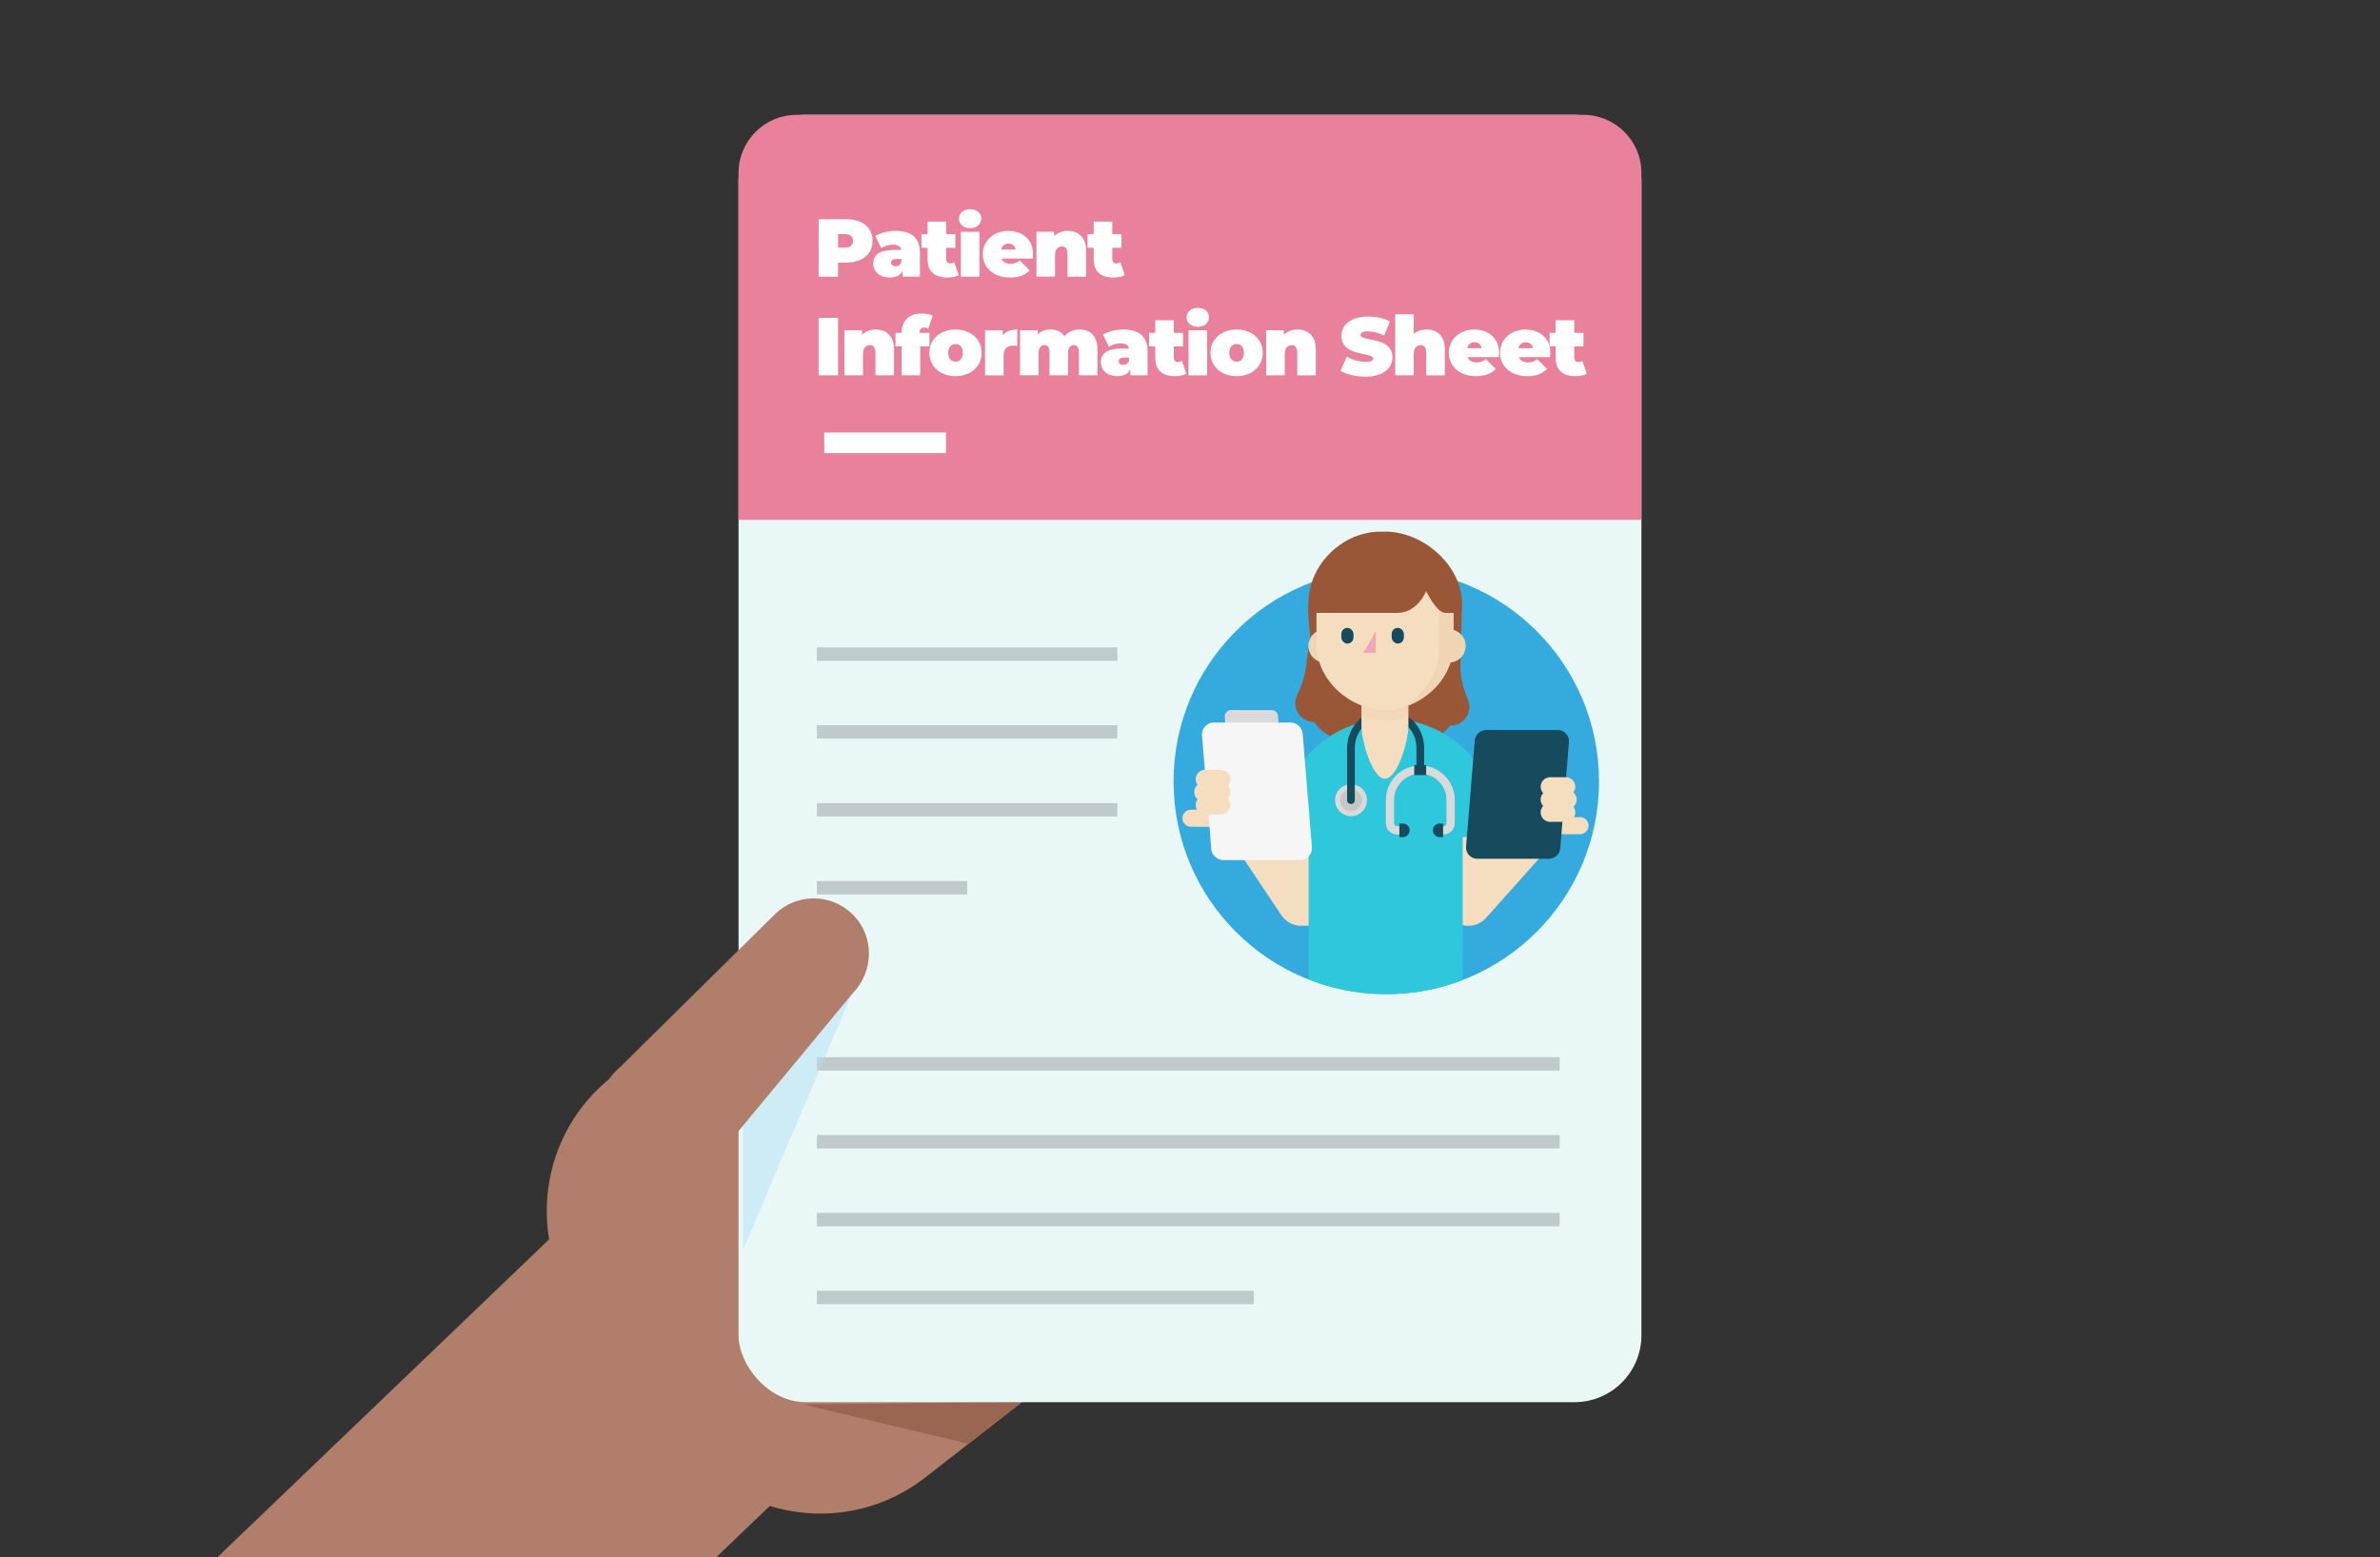 <svg xmlns="http://www.w3.org/2000/svg" viewBox="0 0 550 360"><rect x="0" y="0" width="550" height="360" fill="#333333" stroke="none"/><defs><style>.cls-1,.cls-10,.cls-2,.cls-3,.cls-4,.cls-5,.cls-6,.cls-7,.cls-8,.cls-9{fill:none}.cls-11{fill:#c6c6c6;stroke-width:1.17px}.cls-10,.cls-11,.cls-2,.cls-4,.cls-9{stroke-miterlimit:10}.cls-11,.cls-9{stroke:#dadada}.cls-12{clip-path:url(#clippath)}.cls-13{fill:#f6e0c5}.cls-14{fill:#f6f6f6}.cls-15{fill:#f5ddbf}.cls-16{fill:#e9819c}.cls-17{fill:#e9f8f7}.cls-18{fill:#fff}.cls-19{fill:#f0d5b4}.cls-20{fill:#f0a7ba}.cls-21{fill:#9a5737}.cls-22{fill:#996652}.cls-23{fill:#2ec7db}.cls-24{fill:#b07e6b}.cls-25{fill:#c0c9cc}.cls-26{fill:#dadada}.cls-27{fill:#164b5e}.cls-28{fill:#34aade}.cls-2{stroke-width:2.3px}.cls-2,.cls-4{stroke:#164b5e}.cls-29{clip-path:url(#clippath-1)}.cls-30{fill:#afddf3;opacity:.46}.cls-30,.cls-31{mix-blend-mode:multiply}.cls-3{stroke:#2ec7db;stroke-width:13.16px}.cls-3,.cls-5,.cls-6,.cls-7,.cls-8{stroke-linejoin:round}.cls-31{fill:#edd0af;opacity:.48}.cls-4{stroke-width:1.78px}.cls-4,.cls-5,.cls-7,.cls-8{stroke-linecap:round}.cls-5{stroke-width:10.97px}.cls-5,.cls-7,.cls-8{stroke:#f5ddbf}.cls-6{stroke:#aa8f77;stroke-width:133.78px}.cls-7{stroke-width:3.95px}.cls-32{isolation:isolate}.cls-8{stroke-width:4.39px}.cls-9{stroke-width:1.9px}.cls-10{stroke:#fff;stroke-width:4.76px}</style><clipPath id="clippath"><path class="cls-1" d="M369.52 180.65c0 27.15-22.01 49.16-49.16 49.16s-49.16-22.01-49.16-49.16 22.01-64.99 49.16-64.99 49.16 37.84 49.16 64.99z"/></clipPath><clipPath id="clippath-1"><path class="cls-1" d="M-623.51 -429.02H-45.01V-24.27H-623.51z"/></clipPath></defs><g class="cls-32"><g id="Layer_1"><path class="cls-24" d="M174.37 226.93h70.23v117.56h-70.23c-21.73 0-39.36-17.64-39.36-39.36V266.3c0-21.73 17.64-39.36 39.36-39.36z" transform="rotate(-37.93 189.827 285.715)"/><path class="cls-22" d="M185.69 324.68L223.8 333.74 236.26 324.03 185.69 324.68z"/><path class="cls-24" transform="rotate(-43.79 118.989 349.374)" d="M61.44 309.45H176.49V389.23H61.44z"/><rect class="cls-17" x="170.67" y="26.55" width="208.65" height="297.58" rx="15.48" ry="15.48"/><path class="cls-16" d="M184.11 26.55h181.78c7.41 0 13.43 6.02 13.43 13.43v80.18H170.67V39.98c0-7.41 6.02-13.43 13.43-13.43z"/><path class="cls-25" d="M188.78 244.38H360.43V247.48H188.78z"/><path class="cls-25" d="M188.78 262.38H360.43V265.48H188.78z"/><path class="cls-25" d="M188.78 280.38H360.43V283.48H188.78z"/><path class="cls-25" d="M188.78 298.38H289.74V301.48H188.78z"/><path class="cls-25" d="M188.78 149.66H258.21V152.76H188.78z"/><path class="cls-25" d="M188.78 167.65H258.21V170.75H188.78z"/><path class="cls-25" d="M188.78 185.65H258.21V188.75H188.78z"/><path class="cls-25" d="M188.78 203.65H223.5V206.75H188.78z"/><path class="cls-30" d="M171.71 288.95L198.6 225.54 171.71 235.11 171.71 288.95z"/><path class="cls-24" d="M197.06 229.6l-32 38.65c-5.41 6.53-15.09 7.44-21.62 2.03-7.51-6.1-7.26-17.71.09-23.83l35.52-35.09c5.02-4.96 13.12-4.91 18.08.11 5.05 5.07 4.77 13.14-.07 18.12z"/><g><path class="cls-18" d="M201.64 55.68c0 3.08-2.36 5.02-6.06 5.02h-1.92v3.27h-4.48v-13.3h6.4c3.7 0 6.06 1.94 6.06 5.01zm-4.52 0c0-.97-.59-1.56-1.82-1.56h-1.63v3.12h1.63c1.23 0 1.82-.59 1.82-1.56zm15.47 2.69v5.58h-3.99v-1.37c-.49 1.04-1.48 1.56-2.94 1.56-2.55 0-3.86-1.44-3.86-3.23 0-2.01 1.52-3.13 4.75-3.13h1.73c-.13-.8-.74-1.22-1.96-1.22-.93 0-1.98.3-2.66.82l-1.37-2.83c1.22-.76 3.06-1.18 4.67-1.18 3.57 0 5.62 1.54 5.62 5zm-4.29 2.2v-.72h-1.06c-.91 0-1.31.3-1.31.87 0 .47.38.84 1.03.84.59 0 1.12-.3 1.35-.99zm13.24 3.03c-.67.38-1.63.55-2.64.55-2.87 0-4.54-1.35-4.54-4.22v-2.66h-1.42v-3.13h1.42v-2.91h4.29v2.91h2.13v3.13h-2.13v2.62c0 .65.38 1.01.89 1.01.34 0 .68-.09.97-.29l1.03 2.98zm.07-13.05c0-1.23 1.01-2.18 2.58-2.18s2.58.87 2.58 2.11c0 1.31-1.01 2.26-2.58 2.26s-2.58-.95-2.58-2.18zm.44 3.02h4.29v10.39h-4.29V53.57zm16.62 6.19h-7.22c.3.8 1.03 1.22 2.09 1.22.95 0 1.48-.25 2.17-.76l2.24 2.26c-1.01 1.1-2.47 1.67-4.54 1.67-3.82 0-6.29-2.3-6.29-5.4s2.53-5.38 5.89-5.38c3.08 0 5.72 1.86 5.72 5.38 0 .3-.04.7-.06 1.01zm-7.29-2.07h3.34c-.17-.87-.8-1.39-1.67-1.39s-1.5.51-1.67 1.39zm19.6.34v5.93h-4.29v-5.19c0-1.29-.49-1.79-1.27-1.79-.87 0-1.61.55-1.61 2.09v4.88h-4.29V53.56h4.08v1.03c.82-.82 1.92-1.22 3.13-1.22 2.39 0 4.26 1.39 4.26 4.65zm8.95 5.57c-.67.38-1.63.55-2.64.55-2.87 0-4.54-1.35-4.54-4.22v-2.66h-1.42v-3.13h1.42v-2.91h4.29v2.91h2.13v3.13h-2.13v2.62c0 .65.38 1.01.89 1.01.34 0 .68-.09.97-.29l1.03 2.98zm-70.75 9.86h4.48v13.3h-4.48v-13.3zm17.42 7.37v5.93h-4.29v-5.19c0-1.29-.49-1.79-1.27-1.79-.87 0-1.61.55-1.61 2.09v4.88h-4.29V76.36h4.08v1.03c.82-.82 1.92-1.22 3.13-1.22 2.39 0 4.26 1.39 4.26 4.65zm5.93-3.89h2.26v3.13h-2.13v6.69h-4.29v-6.69h-1.42v-3.13h1.42v-.06c0-2.68 1.67-4.41 4.64-4.41.91 0 1.92.17 2.55.51l-1.03 2.98c-.29-.13-.63-.25-.97-.25-.61 0-1.03.36-1.03 1.2v.02z"/><path class="cls-18" d="M214.77 81.55c0-3.15 2.53-5.38 6.04-5.38s6.04 2.22 6.04 5.38-2.51 5.4-6.04 5.4-6.04-2.24-6.04-5.4zm7.73 0c0-1.35-.74-2.03-1.69-2.03s-1.69.68-1.69 2.03.74 2.05 1.69 2.05 1.69-.7 1.69-2.05zm12.58-5.37v3.8c-.38-.06-.65-.08-.95-.08-1.29 0-2.2.59-2.2 2.24v4.62h-4.29V76.37h4.08v1.12c.76-.87 1.92-1.31 3.36-1.31zm18.54 4.65v5.93h-4.29v-5.19c0-1.29-.47-1.79-1.16-1.79-.76 0-1.35.51-1.35 1.9v5.07h-4.29v-5.19c0-1.29-.44-1.79-1.16-1.79-.76 0-1.35.51-1.35 1.9v5.07h-4.29V76.35h4.08v.97c.78-.78 1.8-1.16 2.94-1.16 1.35 0 2.53.49 3.25 1.58.84-1.01 2.05-1.58 3.48-1.58 2.36 0 4.14 1.39 4.14 4.65zm11.58.34v5.58h-3.99v-1.37c-.49 1.04-1.48 1.56-2.94 1.56-2.55 0-3.86-1.44-3.86-3.23 0-2.01 1.52-3.13 4.75-3.13h1.73c-.13-.8-.74-1.22-1.96-1.22-.93 0-1.98.3-2.66.82l-1.37-2.83c1.22-.76 3.06-1.18 4.67-1.18 3.57 0 5.62 1.54 5.62 5zm-4.29 2.2v-.72h-1.06c-.91 0-1.31.3-1.31.87 0 .47.38.84 1.03.84.59 0 1.12-.3 1.35-.99zm13.24 3.03c-.67.38-1.63.55-2.64.55-2.87 0-4.54-1.35-4.54-4.22v-2.66h-1.42v-3.13h1.42v-2.91h4.29v2.91h2.13v3.13h-2.13v2.62c0 .65.38 1.01.89 1.01.34 0 .68-.09.97-.29l1.03 2.98zm.07-13.05c0-1.23 1.01-2.18 2.58-2.18s2.58.87 2.58 2.11c0 1.31-1.01 2.26-2.58 2.26s-2.58-.95-2.58-2.18zm.44 3.02h4.29v10.39h-4.29V76.37zm5.07 5.18c0-3.15 2.53-5.38 6.04-5.38s6.04 2.22 6.04 5.38-2.51 5.4-6.04 5.4-6.04-2.24-6.04-5.4zm7.73 0c0-1.35-.74-2.03-1.69-2.03s-1.69.68-1.69 2.03.74 2.05 1.69 2.05 1.69-.7 1.69-2.05zm16.61-.72v5.93h-4.29v-5.19c0-1.29-.49-1.79-1.27-1.79-.87 0-1.61.55-1.61 2.09v4.88h-4.29V76.36h4.08v1.03c.82-.82 1.92-1.22 3.13-1.22 2.39 0 4.26 1.39 4.26 4.65zm5.72 4.87l1.44-3.27c1.25.74 2.93 1.22 4.39 1.22 1.27 0 1.73-.27 1.73-.72 0-1.67-7.35-.32-7.35-5.28 0-2.47 2.07-4.48 6.19-4.48 1.79 0 3.63.38 5.02 1.16l-1.35 3.25c-1.31-.67-2.55-.99-3.7-.99-1.31 0-1.73.38-1.73.84 0 1.6 7.35.27 7.35 5.17 0 2.43-2.07 4.48-6.19 4.48-2.22 0-4.46-.55-5.79-1.37zm24.09-4.87v5.93h-4.29v-5.19c0-1.29-.49-1.79-1.27-1.79-.87 0-1.61.55-1.61 2.09v4.88h-4.29v-14.1h4.29v4.54c.8-.68 1.8-1.03 2.93-1.03 2.39 0 4.26 1.39 4.26 4.65zm12.48 1.73h-7.22c.3.8 1.03 1.22 2.09 1.22.95 0 1.48-.25 2.17-.76l2.24 2.26c-1.01 1.1-2.47 1.67-4.54 1.67-3.82 0-6.29-2.3-6.29-5.4s2.53-5.38 5.89-5.38c3.08 0 5.72 1.86 5.72 5.38 0 .3-.04.7-.06 1.01zm-7.29-2.07h3.34c-.17-.87-.8-1.39-1.67-1.39s-1.5.51-1.67 1.39zm19.13 2.07h-7.22c.3.8 1.03 1.22 2.09 1.22.95 0 1.48-.25 2.17-.76l2.24 2.26c-1.01 1.1-2.47 1.67-4.54 1.67-3.82 0-6.29-2.3-6.29-5.4s2.53-5.38 5.89-5.38c3.08 0 5.72 1.86 5.72 5.38 0 .3-.04.7-.06 1.01zm-7.29-2.07h3.34c-.17-.87-.8-1.39-1.67-1.39s-1.5.51-1.67 1.39z"/><path class="cls-18" d="M366.69 86.4c-.67.38-1.63.55-2.64.55-2.87 0-4.54-1.35-4.54-4.22v-2.66h-1.42v-3.13h1.42v-2.91h4.29v2.91h2.13v3.13h-2.13v2.62c0 .65.38 1.01.89 1.01.34 0 .68-.09.97-.29l1.03 2.98z"/></g><path class="cls-10" d="M190.48 102.36L218.6 102.36"/><g><circle class="cls-28" cx="320.36" cy="180.65" r="49.16"/><g class="cls-12"><path class="cls-21" d="M302.03 152.3l.74-5.01s-.48-5.07-.45-6.02l.06-2.24c.23-8.85 8.21-16.36 17.03-16.13h1.12c8.81.23 17.57 8.2 17.34 17.05l-.05 1.75c-.02.82-.34 13.14-.34 13.14.18 1.97.63 4.41 1.69 6.71 1.33 2.88-.74 6.17-3.91 6.16h-.15c-1.96 2.51-5.03 4.09-8.45 4l-14.74-.38c-3.42-.09-6.41-1.83-8.23-4.44h-.15c-3.19-.12-5.2-3.53-3.71-6.37s2.04-6.1 2.21-8.22z"/><path class="cls-5" d="M302.38 188.61L302.27 208.52"/><path class="cls-5" d="M339.39 188.61L339.34 208.52 353.75 192.38"/><path class="cls-3" d="M339.58 193.51v-2.16c0-10.27-8.32-18.59-18.59-18.59s-18.59 8.32-18.59 18.59v2.16"/><circle class="cls-13" cx="321.36" cy="174.52" r="6.96"/><path class="cls-5" d="M300.68 208.52L289.2 191.35"/><path class="cls-23" d="M338.01 184.3c0-9.66-7.83-17.49-17.49-17.49h-.61c-9.66 0-17.49 7.83-17.49 17.49v50.12h35.59V184.3z"/><path class="cls-19" d="M306.12 145.48h3.28v7.68h-3.28a3.841 3.841 0 0 1 0-7.68zm25.55 0h3.28a3.841 3.841 0 0 1 0 7.68h-3.28v-7.68z"/><path class="cls-9" d="M332.63 191.94h.98c.9 0 1.62-.73 1.62-1.62v-5.39c0-3.88-3.14-7.02-7.01-7.02-3.87 0-7.01 3.14-7.01 7.02v5.39c0 .9.73 1.62 1.62 1.62h1.18"/><path class="cls-27" d="M331.13 190.37h.8c.86 0 1.57.7 1.57 1.57 0 .87-.7 1.57-1.57 1.57h-.8v-3.14z" transform="rotate(-180 332.31 191.94)"/><path class="cls-27" d="M323.39 190.37h.8c.86 0 1.57.7 1.57 1.57 0 .87-.7 1.57-1.57 1.57h-.8v-3.14z"/><circle class="cls-11" cx="312.21" cy="184.98" r="3.11"/><path class="cls-4" d="M328.22 177.91v-5.04c0-4.43-3.59-8.02-8.01-8.02s-8.01 3.59-8.01 8.02v12.1"/><path class="cls-2" d="M329.58 178.02L326.82 178.02"/><path class="cls-15" d="M320.04 180.01c-3 0-5.42-9.03-5.42-12.03v-15.94h10.85v15.94c0 3-2.43 12.03-5.42 12.03z"/><path class="cls-31" d="M325.35 161.02h-10.73v4.46s1.46 1.03 5.31 1.03 5.42-1.03 5.42-1.03v-4.46z"/><path class="cls-15" d="M320.05 164.11c-7.73 0-15.82-6.55-15.82-15.29v-8.32c0-8.38 6.79-15.18 15.18-15.18h1.29c8.38 0 15.18 6.79 15.18 15.18v8.32c0 8.74-8.09 15.29-15.82 15.29z"/><path class="cls-19" d="M320.67 125.33h-1.29c-2.82 0-5.46.77-7.72 2.11 1.06-.23 2.16-.36 3.28-.36h1.29c8.38 0 16.3 6.79 16.3 15.18v8.32c0 5.7-4.14 10.47-8.66 13.1 6.61-2.09 11.98-7.58 11.98-14.85v-8.32c0-8.38-6.79-15.18-15.18-15.18z"/><rect class="cls-27" x="309.97" y="145.14" width="2.81" height="3.63" rx="1.41" ry="1.41"/><rect class="cls-27" x="321.61" y="145.14" width="2.81" height="3.63" rx="1.41" ry="1.41"/><path class="cls-20" d="M317.96 145.88L315.07 150.92 317.96 150.92 317.96 145.88z"/><path class="cls-21" d="M336.35 141.68h-2.31c-2.07 0-4.48-5.03-4.48-5.03s-1.9 5.03-6.73 5.03h-19.1c0-9.72 7.3-17.6 16.31-17.6s16.31 7.88 16.31 17.6z"/><g><path class="cls-7" d="M360.04 190.86L365.13 190.86"/><path class="cls-27" d="M357.88 198.52h-16.47c-1.53 0-2.73-1.31-2.61-2.83l2-24.46a2.7 2.7 0 0 1 2.69-2.48h16.47c1.53 0 2.73 1.31 2.61 2.83l-2 24.46a2.7 2.7 0 0 1-2.69 2.48z"/><path class="cls-8" d="M361.84 181.86L358.23 181.86"/><path class="cls-8" d="M362.17 184.83L358.23 184.83"/><path class="cls-8" d="M361.84 187.79L358.23 187.79"/></g><g><path class="cls-26" d="M285.69 180.96H295c.86 0 1.54-.74 1.47-1.6l-1.13-13.83c-.06-.79-.73-1.4-1.52-1.4h-9.31c-.86 0-1.54.74-1.47 1.6l1.13 13.83c.06.79.73 1.4 1.52 1.4z"/><path class="cls-7" d="M280.32 189.14L275.22 189.14"/><path class="cls-14" d="M282.79 198.82h17.6c1.63 0 2.92-1.39 2.78-3.02l-2.13-26.13a2.88 2.88 0 0 0-2.88-2.65h-17.6c-1.63 0-2.92 1.39-2.78 3.02l2.13 26.13a2.88 2.88 0 0 0 2.88 2.65z"/><path class="cls-8" d="M278.51 180.14L282.12 180.14"/><path class="cls-8" d="M278.18 183.1L282.12 183.1"/><path class="cls-8" d="M278.51 186.07L282.12 186.07"/></g></g></g><g class="cls-29"><path class="cls-6" d="M-624.39 -43.11L-302.47 -130.95 -15.55 -42.74"/></g></g></g></svg>